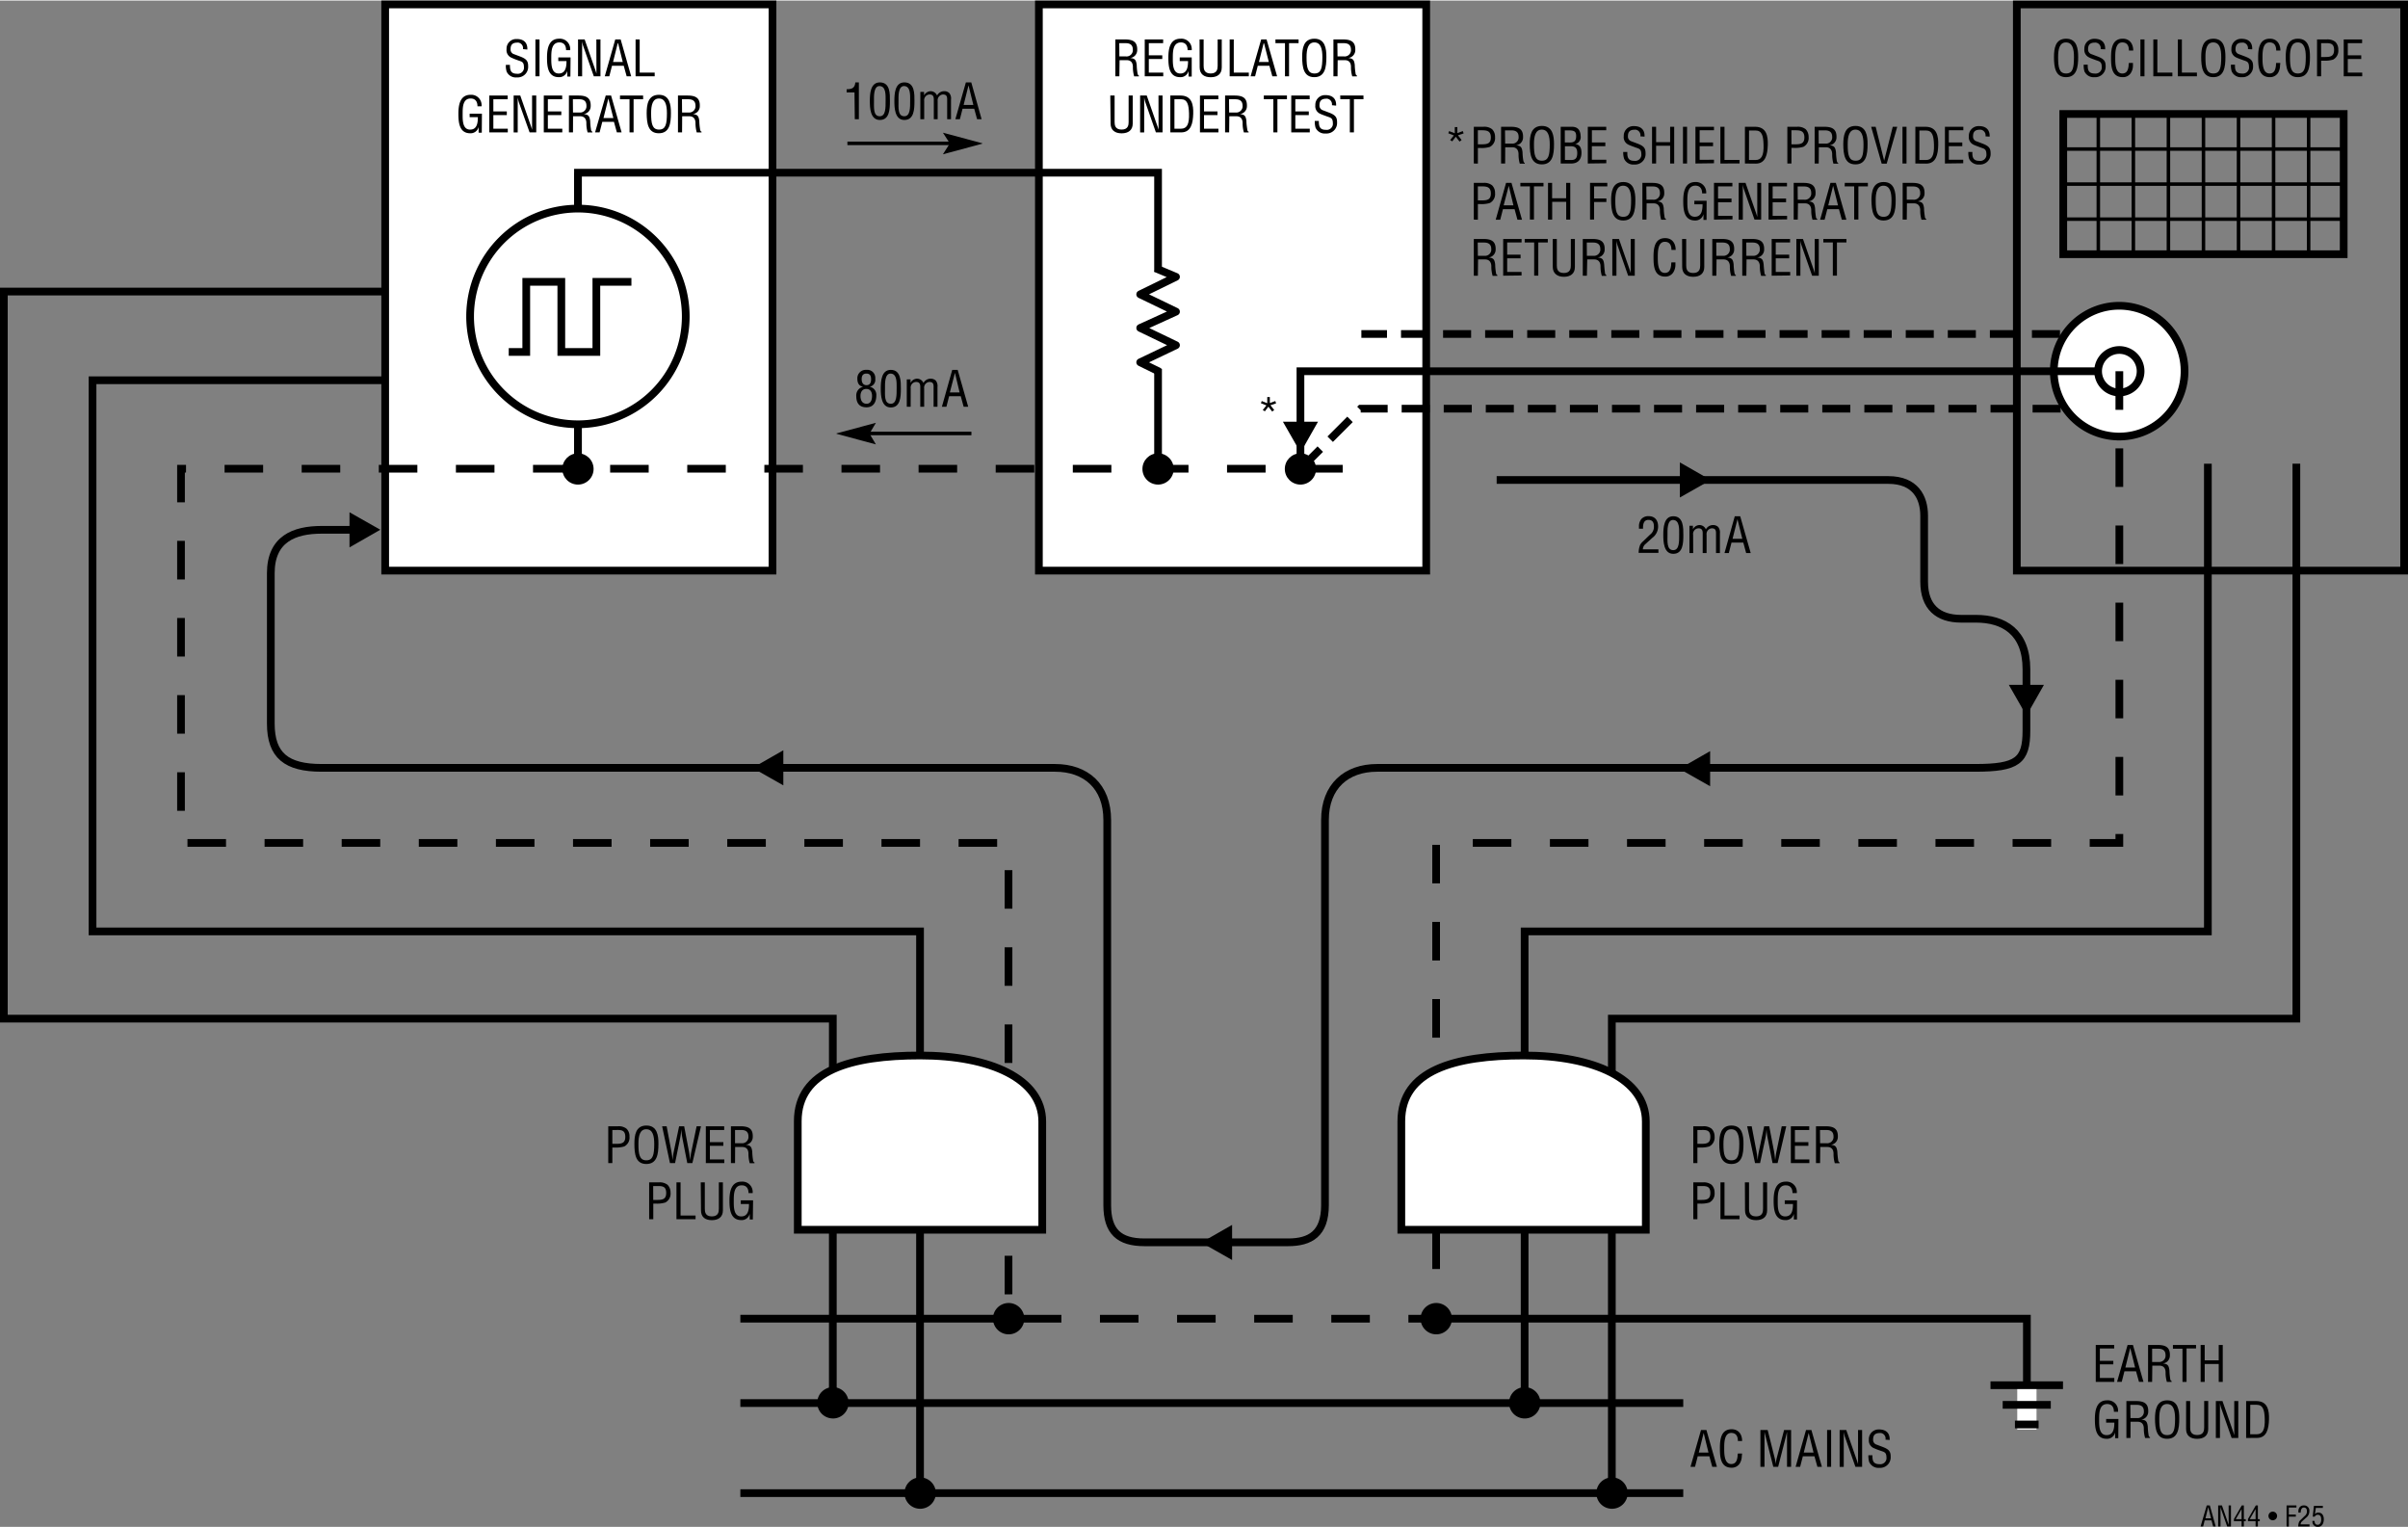 <svg id="bad0da1f-0537-4069-9c43-cdd82449a968" data-name="ed930733-e189-41a3-ab20-1cf1fd0fa5ca" xmlns="http://www.w3.org/2000/svg" width="9.54in" height="6.05in" viewBox="0 0 686.99 435.35"><rect x="0" y="0" width="686.99" height="435.35" fill="#808080" stroke="none"/><title>AN44-F25</title><line x1="294.64" y1="375.98" x2="281.64" y2="375.98" fill="none"/><line x1="287.76" y1="381.98" x2="287.76" y2="369.85" fill="none"/><path d="M287.77,380.44A4.47,4.47,0,1,0,283.3,376v0A4.48,4.48,0,0,0,287.77,380.44Z" transform="translate(-0.01)"/><path d="M287.77,376" transform="translate(-0.01)"/><line x1="416.64" y1="375.98" x2="403.64" y2="375.98" fill="none"/><line x1="409.76" y1="381.98" x2="409.76" y2="369.85" fill="none"/><path d="M409.77,380.44A4.47,4.47,0,1,0,405.3,376v0A4.48,4.48,0,0,0,409.77,380.44Z" transform="translate(-0.01)"/><path d="M409.77,376" transform="translate(-0.01)"/><polyline points="109.89 83 1.1 83 1.1 290.39 237.6 290.39 237.6 400.04" fill="none" stroke="#000" stroke-width="2.2"/><path d="M420.48,46.48V36h2.76a3.59,3.59,0,0,1,2.45.69,3,3,0,0,1,.85,2.24,2.83,2.83,0,0,1-1.48,2.81,8.11,8.11,0,0,1-2.72.31h-.7v4.46ZM421.64,41h1.13c1.6,0,2.58-.24,2.57-2s-1.08-2-2.51-2h-1.2Z" transform="translate(-0.01)"/><path d="M429.42,46.48h-1.16V36H431c2.2,0,3.6.58,3.53,3a2.25,2.25,0,0,1-2,2.28h0c1.35.13,1.69.56,1.85,2a16.69,16.69,0,0,0,.22,2.34c.05.2.13.66.41.66v.24h-1.41a9.32,9.32,0,0,1-.36-2.68c0-1-.42-2-1.8-2h-2Zm0-5.68h1.84a1.79,1.79,0,0,0,2-1.56,2.29,2.29,0,0,0,0-.37c0-1.81-1.44-1.85-2.24-1.85h-1.64Z" transform="translate(-0.01)"/><path d="M439.92,35.76c3.07,0,3.45,2.83,3.44,5.24,0,2.91-.4,5.73-3.46,5.73s-3.44-2.82-3.46-5.73C436.43,38.59,436.8,35.76,439.92,35.76Zm-.05,1.05c-1.8,0-2.24,1.88-2.23,4.22,0,3,.32,4.65,2.26,4.65s2.24-1.61,2.25-4.65c0-2.34-.44-4.22-2.29-4.22Z" transform="translate(-0.01)"/><path d="M445.27,46.48V36h3c1.91-.06,2.62,1,2.68,2.61a2,2,0,0,1-1.57,2.31h0c1.39.16,1.81,1.17,1.82,2.46,0,2.09-1.14,3.18-3.15,3.1Zm1.18-6h1c1.42.07,2.23-.19,2.23-1.8,0-1.3-.48-1.68-2.24-1.65h-1Zm1.82,5c1.27,0,1.72-.61,1.72-2,0-2.07-1.32-1.93-2.51-1.93h-1v3.91Z" transform="translate(-0.01)"/><path d="M453,46.48V36h5.26v1h-4.09v3.47H458v1.06h-3.84v3.88h4.12v1Z" transform="translate(-0.01)"/><path d="M468,38.73a1.61,1.61,0,0,0-1.27-1.89,1.39,1.39,0,0,0-.41,0c-1.69,0-1.87,1.07-1.87,1.88a1.4,1.4,0,0,0,1,1.43l1.68.63c2,.74,2.35,1.44,2.35,2.83a3,3,0,0,1-2.84,3.16h-.42a2.86,2.86,0,0,1-2.87-1.67,5.92,5.92,0,0,1-.24-1.92h1.17c-.05,1.56.23,2.54,2,2.54a1.77,1.77,0,0,0,2-1.52,1.72,1.72,0,0,0,0-.32c0-1.59-.65-1.61-1.71-2-.58-.23-1.5-.52-2.06-.82a2.33,2.33,0,0,1-1.25-2.38,2.75,2.75,0,0,1,2.64-2.87,1.4,1.4,0,0,1,.29,0c1.92,0,3.1,1,3,3Z" transform="translate(-0.01)"/><path d="M471.33,46.48V36h1.16v4.39h4V36h1.16V46.48h-1.16V41.41h-4v5.07Z" transform="translate(-0.01)"/><path d="M480.15,46.48V36h1.17V46.48Z" transform="translate(-0.01)"/><path d="M483.71,46.48V36H489v1h-4.09v3.47h3.82v1.06h-3.82v3.88H489v1Z" transform="translate(-0.01)"/><path d="M490.83,46.48V36H492v9.46h4.29v1Z" transform="translate(-0.01)"/><path d="M497.83,46.48V36h2.88c3.28,0,3.73,2.66,3.64,5.25s-.58,5.26-3.43,5.26Zm1.16-1h1.86c1.7,0,2.41-1.28,2.29-4.42-.07-2.39-.42-4-2.29-4H499Z" transform="translate(-0.01)"/><path d="M509.93,46.48V36h2.77a3.59,3.59,0,0,1,2.45.69A3.08,3.08,0,0,1,516,38.9a2.83,2.83,0,0,1-1.48,2.81,8.11,8.11,0,0,1-2.72.31h-.7v4.46ZM511.1,41h1.12c1.6,0,2.58-.24,2.57-2s-1.07-2-2.5-2h-1.2Z" transform="translate(-0.01)"/><path d="M518.88,46.48h-1.16V36h2.7c2.2,0,3.6.58,3.53,3a2.26,2.26,0,0,1-2,2.28h0c1.35.13,1.69.56,1.86,2a16.69,16.69,0,0,0,.22,2.34c0,.2.13.66.4.66v.24h-1.35a9.32,9.32,0,0,1-.36-2.68c0-1-.42-2-1.8-2h-2Zm0-5.68h1.84a1.79,1.79,0,0,0,2-1.56,2.29,2.29,0,0,0,0-.37c0-1.81-1.44-1.85-2.23-1.85h-1.64Z" transform="translate(-0.01)"/><path d="M529.38,35.76c3.07,0,3.45,2.83,3.44,5.24,0,2.91-.41,5.73-3.47,5.73s-3.44-2.82-3.46-5.73C525.9,38.59,526.26,35.76,529.38,35.76Zm0,1.05c-1.79,0-2.24,1.88-2.23,4.22,0,3,.32,4.65,2.26,4.65s2.24-1.61,2.25-4.65c0-2.34-.49-4.22-2.33-4.22Z" transform="translate(-0.01)"/><path d="M540,36h1.28l-3,10.51h-1.44l-3-10.51h1.29l2.42,9.67h0Z" transform="translate(-0.01)"/><path d="M542.78,46.48V36h1.15V46.48Z" transform="translate(-0.01)"/><path d="M546.45,46.48V36h2.88c3.28,0,3.72,2.66,3.65,5.25s-.59,5.26-3.44,5.26Zm1.15-1h1.86c1.71,0,2.41-1.28,2.3-4.42-.08-2.39-.42-4-2.3-4H547.6Z" transform="translate(-0.01)"/><path d="M554.89,46.48V36h5.25v1H556v3.47h3.84v1.06H556v3.88h4.11v1Z" transform="translate(-0.01)"/><path d="M566.46,38.73a1.62,1.62,0,0,0-1.29-1.89,1.25,1.25,0,0,0-.38,0c-1.7,0-1.88,1.07-1.88,1.88a1.37,1.37,0,0,0,1,1.43l1.66.63c2,.74,2.35,1.44,2.35,2.83a3,3,0,0,1-2.83,3.16,3.27,3.27,0,0,1-.44,0,2.88,2.88,0,0,1-2.87-1.67,5.9,5.9,0,0,1-.21-1.92h1.15c-.06,1.56.24,2.54,2,2.54a1.76,1.76,0,0,0,2-1.5,1.29,1.29,0,0,0,0-.34c0-1.59-.64-1.61-1.71-2-.57-.23-1.5-.52-2.06-.82a2.35,2.35,0,0,1-1.24-2.38,2.76,2.76,0,0,1,2.65-2.87,1.31,1.31,0,0,1,.28,0c1.91,0,3.09,1,3,3Z" transform="translate(-0.01)"/><path d="M420.48,62.48V52h2.76a3.59,3.59,0,0,1,2.45.69,3,3,0,0,1,.85,2.24,2.83,2.83,0,0,1-1.48,2.81,8.11,8.11,0,0,1-2.72.31h-.7v4.46ZM421.64,57h1.13c1.6,0,2.58-.24,2.57-2s-1.08-2-2.51-2h-1.2Z" transform="translate(-0.01)"/><path d="M429.68,52h1.55l3,10.51h-1.3l-.82-3h-3.32l-.77,3h-1.29Zm.77.84h0L429,58.4h2.78Z" transform="translate(-0.01)"/><path d="M433.76,52h6.6v1h-2.72v9.46h-1.16V53h-2.72Z" transform="translate(-0.01)"/><path d="M441.65,62.48V52h1.17v4.39h4V52H448V62.48h-1.16V57.41h-4v5.07Z" transform="translate(-0.01)"/><path d="M453.64,62.48V52h4.93v1H454.8v3.45h3.5v1h-3.5v5Z" transform="translate(-0.01)"/><path d="M463.14,51.76c3.06,0,3.44,2.83,3.43,5.24,0,2.91-.4,5.73-3.46,5.73s-3.43-2.82-3.46-5.73C459.65,54.59,460,51.76,463.14,51.76Zm-.06,1.05c-1.79,0-2.24,1.88-2.23,4.22,0,3,.32,4.65,2.26,4.65s2.24-1.61,2.25-4.65C465.38,54.69,464.93,52.81,463.08,52.81Z" transform="translate(-0.01)"/><path d="M469.74,62.48h-1.16V52h2.7c2.2,0,3.6.58,3.53,3a2.25,2.25,0,0,1-2,2.28h0c1.35.13,1.69.56,1.86,2a15.31,15.31,0,0,0,.22,2.34c0,.2.13.66.41.66v.24h-1.36a9.32,9.32,0,0,1-.36-2.68c0-1-.42-2-1.8-2h-2Zm0-5.68h1.84a1.79,1.79,0,0,0,2-1.56,2.29,2.29,0,0,0,0-.37c0-1.81-1.44-1.85-2.23-1.85H469.7Z" transform="translate(-0.01)"/><path d="M486.88,62.56H486V60.92h0a2.35,2.35,0,0,1-2.41,1.81c-3.14,0-3.36-3.11-3.36-5.58s.43-5.39,3.47-5.39a2.93,2.93,0,0,1,3.08,2.77,2.47,2.47,0,0,1,0,.47h-1.16c0-1.28-.56-2.18-1.9-2.21-2.29,0-2.32,2.59-2.32,4.39,0,1.59-.08,4.38,2,4.48s2.35-1.88,2.34-3.55h-2.34v-1h3.5Z" transform="translate(-0.01)"/><path d="M489,62.48V52h5.25v1h-4.09v3.47H494v1.06h-3.84v3.88h4.12v1Z" transform="translate(-0.01)"/><path d="M501.3,52h1.16V62.48h-1.9l-2.94-8.41a7.16,7.16,0,0,1-.39-1.58h0v10h-1.18V52H498l3,8.6a11.94,11.94,0,0,1,.35,1.15h0V52Z" transform="translate(-0.01)"/><path d="M504.57,62.48V52h5.26v1h-4.09v3.47h3.83v1.06h-3.83v3.88h4.12v1Z" transform="translate(-0.01)"/><path d="M512.9,62.48h-1.16V52h2.71c2.2,0,3.59.58,3.53,3a2.27,2.27,0,0,1-2,2.28h0c1.36.13,1.69.56,1.86,2a20.59,20.59,0,0,0,.23,2.34c0,.2.11.66.4.66v.24h-1.36a9.32,9.32,0,0,1-.36-2.68c0-1-.42-2-1.79-2h-2Zm0-5.68h1.84a1.79,1.79,0,0,0,2-1.56,2.29,2.29,0,0,0,0-.37c0-1.81-1.44-1.85-2.23-1.85h-1.64Z" transform="translate(-0.01)"/><path d="M522.23,52h1.54l3,10.51h-1.29l-.83-3h-3.32l-.77,3h-1.28Zm.76.84h0l-1.39,5.59h2.79Z" transform="translate(-0.01)"/><path d="M526.32,52h6.59v1H530.2v9.46H529V53h-2.72Z" transform="translate(-0.01)"/><path d="M537.41,51.76c3.07,0,3.45,2.83,3.43,5.24,0,2.91-.39,5.73-3.46,5.73S534,59.91,533.92,57C533.92,54.59,534.29,51.76,537.41,51.76Zm-.06,1.05c-1.78,0-2.24,1.88-2.21,4.22,0,3,.32,4.65,2.25,4.65s2.23-1.61,2.26-4.65C539.66,54.69,539.21,52.81,537.35,52.81Z" transform="translate(-0.01)"/><path d="M544,62.48h-1.17V52h2.71c2.2,0,3.6.58,3.53,3a2.26,2.26,0,0,1-2,2.28h0c1.36.13,1.7.56,1.86,2,0,.79.12,1.56.23,2.34,0,.2.12.66.4.66v.24h-1.35a9,9,0,0,1-.37-2.68c0-1-.42-2-1.79-2h-2Zm0-5.68h1.83a1.79,1.79,0,0,0,2-1.56,2.29,2.29,0,0,0,0-.37c0-1.81-1.44-1.85-2.22-1.85H544Z" transform="translate(-0.01)"/><path d="M421.64,78.48h-1.16V68h2.7c2.2,0,3.6.58,3.53,3a2.26,2.26,0,0,1-2,2.28h0c1.36.13,1.7.56,1.87,2a15.31,15.31,0,0,0,.22,2.34c0,.2.13.66.41.66v.24h-1.36a9.33,9.33,0,0,1-.37-2.68c0-1-.42-2-1.79-2h-2Zm0-5.68h1.82a1.78,1.78,0,0,0,2-1.93c0-1.81-1.45-1.85-2.23-1.85h-1.64Z" transform="translate(-0.01)"/><path d="M428.86,78.48V68h5.25v1H430v3.47h3.82v1.06H430v3.88h4.1v1Z" transform="translate(-0.01)"/><path d="M435,68h6.59v1h-2.71v9.46h-1.18V69H435Z" transform="translate(-0.01)"/><path d="M443,68h1.16v7.55c0,.83.13,2.16,2,2.16s2-1.33,2-2.16V68h1.16v8c0,1.88-1.24,2.79-3.15,2.79s-3.17-1-3.17-2.85Z" transform="translate(-0.01)"/><path d="M452.74,78.48h-1.17V68h2.71c2.2,0,3.6.58,3.53,3a2.24,2.24,0,0,1-2,2.28h0c1.36.13,1.7.56,1.86,2,.05.79.12,1.56.23,2.34,0,.2.12.66.4.66v.24H457a9.69,9.69,0,0,1-.37-2.68c0-1-.42-2-1.79-2h-2Zm0-5.68h1.83a1.81,1.81,0,0,0,2-1.58,2,2,0,0,0,0-.35c0-1.81-1.44-1.85-2.22-1.85h-1.64Z" transform="translate(-0.01)"/><path d="M465.24,68h1.16V78.48h-1.89l-2.94-8.41a7.79,7.79,0,0,1-.4-1.58h0v10H460V68h1.89l3,8.6c.12.32.22.66.36,1.15h0V76.57Z" transform="translate(-0.01)"/><path d="M476.86,71.12c0-1.24-.43-2.31-1.89-2.31-2,0-2,2.87-2,4.26s-.09,4.61,2,4.61c1.39,0,1.68-1.14,1.82-2.29a2.48,2.48,0,0,1,.07-.71H478v.64a4.08,4.08,0,0,1-.62,2.23,2.65,2.65,0,0,1-2.28,1.18c-3.24,0-3.35-3.12-3.35-5.63s.35-5.34,3.32-5.34c2,0,3,1.48,3,3.36Z" transform="translate(-0.01)"/><path d="M479.9,68h1.17v7.55c0,.83.13,2.16,2,2.16s2-1.33,2-2.16V68h1.16v8c0,1.88-1.25,2.79-3.15,2.79s-3.15-.91-3.15-2.79Z" transform="translate(-0.01)"/><path d="M489.68,78.48h-1.16V68h2.71c2.2,0,3.6.58,3.53,3a2.25,2.25,0,0,1-2,2.28h0c1.35.13,1.69.56,1.85,2a16.69,16.69,0,0,0,.22,2.34c.05.2.13.66.41.66v.24h-1.35a9.32,9.32,0,0,1-.36-2.68c0-1-.42-2-1.8-2h-2Zm0-5.68h1.84a1.81,1.81,0,0,0,2-1.58,2,2,0,0,0,0-.35c0-1.81-1.44-1.85-2.23-1.85h-1.64Z" transform="translate(-0.01)"/><path d="M498.24,78.48h-1.17V68h2.71c2.2,0,3.6.58,3.53,3a2.24,2.24,0,0,1-2,2.28h0c1.36.13,1.7.56,1.86,2,.05.79.12,1.56.23,2.34,0,.2.12.66.4.66v.24h-1.35a9.69,9.69,0,0,1-.37-2.68c0-1-.42-2-1.79-2h-2Zm0-5.68h1.83a1.81,1.81,0,0,0,2-1.58,2,2,0,0,0,0-.35c0-1.81-1.44-1.85-2.22-1.85h-1.64Z" transform="translate(-0.01)"/><path d="M505.46,78.48V68h5.25v1h-4.09v3.47h3.84v1.06h-3.84v3.88h4.12v1Z" transform="translate(-0.01)"/><path d="M517.74,68h1.16V78.48H517l-2.94-8.41a8.53,8.53,0,0,1-.41-1.58h0v10h-1.15V68h1.89l3,8.6c.12.32.21.66.36,1.15h0V76.57Z" transform="translate(-0.01)"/><path d="M520.2,68h6.59v1h-2.71v9.46h-1.17V69H520.2Z" transform="translate(-0.01)"/><rect x="109.89" y="1.1" width="110.5" height="161.5" fill="#fff" stroke="#000" stroke-width="2.2"/><rect x="296.39" y="1.1" width="110.5" height="161.5" fill="#fff" stroke="#000" stroke-width="2.2"/><line x1="578.26" y1="395.03" x2="578.26" y2="407.6" fill="none" stroke="#fff" stroke-width="5.5"/><line x1="567.88" y1="394.95" x2="588.56" y2="394.95" fill="none" stroke="#000" stroke-width="2.2"/><line x1="571.36" y1="400.55" x2="585.08" y2="400.55" fill="none" stroke="#000" stroke-width="2.2"/><line x1="574.85" y1="406.15" x2="581.6" y2="406.15" fill="none" stroke="#000" stroke-width="2.2"/><line x1="171.76" y1="133.6" x2="158.76" y2="133.6" fill="none"/><line x1="164.89" y1="139.6" x2="164.89" y2="127.47" fill="none"/><circle cx="164.89" cy="133.6" r="4.46"/><path d="M164.9,133.6" transform="translate(-0.01)"/><line x1="262.45" y1="287.73" x2="262.45" y2="313.1" fill="none"/><polyline points="330.39 133.54 330.39 49.1 164.89 49.1 164.89 133.54" fill="none" stroke="#000" stroke-width="2.2"/><line x1="330.4" y1="77.37" x2="330.4" y2="105.05" fill="none" stroke="#fff" stroke-width="3.5"/><polyline points="330.83 105.9 325.29 103.18 335.51 98.3 325.29 93.38 335.51 88.73 325.29 83.8 335.51 78.8 329.71 76.37" fill="none" stroke="#000" stroke-linejoin="round" stroke-width="2.2"/><path d="M319.36,21.6h-1.15V11.09h2.7c2.2,0,3.6.58,3.54,3a2.27,2.27,0,0,1-2,2.29h0c1.36.13,1.69.56,1.86,2a16.69,16.69,0,0,0,.22,2.34c.05.2.13.66.41.66v.24h-1.36a9.32,9.32,0,0,1-.36-2.68c0-1.05-.42-1.94-1.8-1.94h-2Zm0-5.67h1.84a1.8,1.8,0,0,0,2-1.58,1.45,1.45,0,0,0,0-.36c0-1.8-1.44-1.84-2.23-1.84h-1.64Z" transform="translate(-0.01)"/><path d="M326.6,21.6V11.09h5.25v1.06h-4.09v3.47h3.84v1.05h-3.84v3.88h4.12V21.6Z" transform="translate(-0.01)"/><path d="M340,21.68h-.9V20.05h0a2.33,2.33,0,0,1-2.41,1.8c-3.13,0-3.35-3.11-3.35-5.57s.42-5.4,3.47-5.4A2.94,2.94,0,0,1,340,13.61a2.44,2.44,0,0,1,0,.54h-1.17c0-1.29-.56-2.19-1.89-2.21-2.3,0-2.33,2.59-2.33,4.38,0,1.6-.08,4.38,2,4.48s2.35-1.88,2.34-3.54h-2.37V16.21H340Z" transform="translate(-0.01)"/><path d="M342.24,11.09h1.16v7.55c0,.83.14,2.16,2,2.16s2-1.33,2-2.16V11.09h1.17v8c0,1.87-1.24,2.78-3.15,2.78s-3.15-.91-3.15-2.78Z" transform="translate(-0.01)"/><path d="M350.83,21.6V11.09H352v9.46h4.29V21.6Z" transform="translate(-0.01)"/><path d="M359.82,11.09h1.54l3,10.51H363l-.83-3h-3.32l-.77,3H356.8Zm.76.85h0l-1.4,5.58H362Z" transform="translate(-0.01)"/><path d="M363.89,11.09h6.6v1.06h-2.72V21.6h-1.16V12.15h-2.72Z" transform="translate(-0.01)"/><path d="M375,10.88c3.06,0,3.44,2.83,3.42,5.24,0,2.92-.39,5.73-3.45,5.73s-3.43-2.81-3.46-5.73C371.51,13.71,371.86,10.88,375,10.88ZM375,11.94c-1.8,0-2.24,1.87-2.24,4.21,0,3,.33,4.65,2.27,4.65s2.23-1.61,2.25-4.65c0-2.34-.44-4.21-2.3-4.21Z" transform="translate(-0.01)"/><path d="M381.6,21.6h-1.17V11.09h2.71c2.2,0,3.6.58,3.53,3a2.26,2.26,0,0,1-2,2.29h0c1.35.13,1.69.56,1.85,2a16.69,16.69,0,0,0,.22,2.34c0,.2.14.66.41.66v.24H385.8a9.32,9.32,0,0,1-.36-2.68c0-1.05-.42-1.94-1.8-1.94h-2Zm0-5.67h1.83a1.8,1.8,0,0,0,2-1.58,1.45,1.45,0,0,0,0-.36c0-1.8-1.44-1.84-2.23-1.84h-1.64Z" transform="translate(-0.01)"/><path d="M316.77,27.09H318v7.55c0,.83.12,2.16,2,2.16s2-1.33,2-2.16V27.09h1.17v8c0,1.87-1.25,2.78-3.16,2.78s-3.15-.91-3.15-2.78Z" transform="translate(-0.01)"/><path d="M330.52,27.09h1.16V37.6h-1.9l-2.94-8.4a8.05,8.05,0,0,1-.4-1.59h0v10h-1.16V27.09h1.89l3,8.6c.13.33.23.66.37,1.15h0V35.67Z" transform="translate(-0.01)"/><path d="M333.9,37.6V27.09h2.89c3.28,0,3.73,2.67,3.64,5.26s-.59,5.25-3.43,5.25Zm1.17-1.05h1.86c1.71,0,2.41-1.27,2.3-4.41-.09-2.4-.43-4-2.3-4h-1.86Z" transform="translate(-0.01)"/><path d="M342.35,37.6V27.09h5.25v1.06h-4.09v3.47h3.84v1.05h-3.84v3.88h4.11V37.6Z" transform="translate(-0.01)"/><path d="M350.68,37.6h-1.16V27.09h2.7c2.2,0,3.6.58,3.53,3a2.27,2.27,0,0,1-2,2.29h0c1.36.13,1.7.56,1.86,2,0,.79.12,1.56.23,2.34,0,.2.12.66.4.66v.24h-1.35a9,9,0,0,1-.37-2.68c0-1-.42-1.94-1.79-1.94h-2Zm0-5.67h1.83a1.8,1.8,0,0,0,2-1.58,2.17,2.17,0,0,0,0-.36c0-1.8-1.44-1.84-2.22-1.84h-1.65Z" transform="translate(-0.01)"/><path d="M360.57,27.09h6.6v1.06h-2.72V37.6h-1.16V28.15h-2.72Z" transform="translate(-0.01)"/><path d="M368.4,37.6V27.09h5.25v1.06h-4.09v3.47h3.84v1.05h-3.84v3.88h4.12V37.6Z" transform="translate(-0.01)"/><path d="M380,29.85A1.61,1.61,0,0,0,378.73,28a1.33,1.33,0,0,0-.4,0c-1.69,0-1.88,1.06-1.88,1.87a1.39,1.39,0,0,0,1,1.43l1.66.63c2,.74,2.36,1.44,2.36,2.83a3,3,0,0,1-2.83,3.16,3.27,3.27,0,0,1-.44,0,2.87,2.87,0,0,1-2.87-1.66,6.2,6.2,0,0,1-.22-1.92h1.16c0,1.55.24,2.53,2,2.53a1.76,1.76,0,0,0,2-1.5,1.22,1.22,0,0,0,0-.33c0-1.6-.64-1.61-1.7-2-.58-.22-1.49-.52-2.05-.81a2.33,2.33,0,0,1-1.25-2.38,2.75,2.75,0,0,1,2.63-2.88h.3c1.92,0,3.09,1,3,3Z" transform="translate(-0.01)"/><path d="M382.36,27.09H389v1.06h-2.72V37.6h-1.17V28.15H382.4Z" transform="translate(-0.01)"/><path d="M149.22,13.85A1.61,1.61,0,0,0,147.94,12a1.29,1.29,0,0,0-.39,0c-1.69,0-1.88,1.06-1.88,1.87a1.38,1.38,0,0,0,1,1.43l1.67.63c2,.74,2.35,1.44,2.35,2.83a3,3,0,0,1-2.84,3.16,3.09,3.09,0,0,1-.43,0,2.85,2.85,0,0,1-2.87-1.66,5.65,5.65,0,0,1-.22-1.92h1.16c0,1.55.24,2.53,2,2.53a1.76,1.76,0,0,0,2-1.5,1.83,1.83,0,0,0,0-.33c0-1.6-.64-1.61-1.71-2a17.77,17.77,0,0,1-2-.81,2.33,2.33,0,0,1-1.25-2.38,2.75,2.75,0,0,1,2.63-2.88h.3c1.92,0,3.08,1,3,3Z" transform="translate(-0.01)"/><path d="M152.76,21.6V11.09h1.17V21.6Z" transform="translate(-0.01)"/><path d="M162.74,21.68h-.89V20.05h0a2.35,2.35,0,0,1-2.42,1.8c-3.13,0-3.36-3.11-3.36-5.57s.43-5.4,3.47-5.4a2.94,2.94,0,0,1,3.14,2.73,2.44,2.44,0,0,1,0,.54h-1.17c0-1.29-.56-2.19-1.89-2.21-2.3,0-2.33,2.59-2.33,4.38,0,1.6-.08,4.38,2,4.48s2.35-1.88,2.34-3.54h-2.34V16.21h3.5Z" transform="translate(-0.01)"/><path d="M170.15,11.09h1.17V21.6h-1.9l-2.94-8.4a7.25,7.25,0,0,1-.39-1.59h0v10h-1.17V11.09h1.89l3,8.6c.12.33.22.66.36,1.15h0V19.67Z" transform="translate(-0.01)"/><path d="M175.54,11.09h1.54l3,10.51h-1.29l-.83-3h-3.35l-.77,3h-1.29Zm.76.85h0l-1.39,5.58h2.77Z" transform="translate(-0.01)"/><path d="M181.34,21.6V11.09h1.17v9.46h4.28V21.6Z" transform="translate(-0.01)"/><path d="M137.46,37.68h-.9V36.05h0a2.33,2.33,0,0,1-2.41,1.8c-3.12,0-3.36-3.11-3.36-5.57s.44-5.4,3.47-5.4a2.94,2.94,0,0,1,3.14,2.73,2.44,2.44,0,0,1,0,.54h-1.17c0-1.29-.56-2.19-1.89-2.21C132,27.89,132,30.53,132,32.32c0,1.6-.09,4.38,2,4.48s2.35-1.88,2.34-3.54H134v-1h3.5Z" transform="translate(-0.01)"/><path d="M139.6,37.6V27.09h5.25v1.06h-4.09v3.47h3.84v1.05h-3.84v3.88h4.12V37.6Z" transform="translate(-0.01)"/><path d="M151.88,27.09H153V37.6h-1.9l-3-8.4a8.79,8.79,0,0,1-.39-1.59h0v10h-1.16V27.09h1.89l3,8.6c.13.33.23.66.37,1.15h0V27.09Z" transform="translate(-0.01)"/><path d="M155.15,37.6V27.09h5.25v1.06h-4.09v3.47h3.84v1.05h-3.84v3.88h4.12V37.6Z" transform="translate(-0.01)"/><path d="M163.48,37.6h-1.16V27.09H165c2.2,0,3.6.58,3.53,3a2.27,2.27,0,0,1-2,2.29h0c1.35.13,1.69.56,1.86,2a16.69,16.69,0,0,0,.22,2.34c0,.2.13.66.41.66v.24h-1.36a9.32,9.32,0,0,1-.36-2.68c0-1-.42-1.94-1.8-1.94h-2Zm0-5.67h1.84a1.81,1.81,0,0,0,2-1.6c0-.12,0-.23,0-.34,0-1.8-1.45-1.84-2.23-1.84h-1.64Z" transform="translate(-0.01)"/><path d="M172.82,27.09h1.53l3,10.51H176l-.83-3h-3.33l-.77,3h-1.29Zm.75.85h0l-1.39,5.58H175Z" transform="translate(-0.01)"/><path d="M176.89,27.09h6.6v1.06h-2.72V37.6h-1.16V28.15h-2.72Z" transform="translate(-0.01)"/><path d="M188,26.88c3.06,0,3.44,2.83,3.42,5.24,0,2.92-.39,5.73-3.46,5.73s-3.43-2.81-3.46-5.73C184.51,29.71,184.87,26.88,188,26.88ZM188,27.94c-1.79,0-2.24,1.87-2.23,4.21,0,3,.33,4.65,2.26,4.65s2.24-1.61,2.25-4.65c0-2.34-.44-4.21-2.3-4.21Z" transform="translate(-0.01)"/><path d="M194.6,37.6h-1.17V27.09h2.7c2.2,0,3.61.58,3.53,3a2.25,2.25,0,0,1-2,2.29h0c1.36.13,1.69.56,1.86,2a16.69,16.69,0,0,0,.22,2.34c0,.2.14.66.41.66v.24h-1.36a10.07,10.07,0,0,1-.36-2.68c0-1-.42-1.94-1.8-1.94h-2Zm0-5.67h1.83a1.81,1.81,0,0,0,2-1.6,1.93,1.93,0,0,0,0-.34c0-1.8-1.44-1.84-2.22-1.84h-1.64Z" transform="translate(-0.01)"/><line x1="164.89" y1="49.1" x2="164.89" y2="133.54" fill="none" stroke="#000" stroke-width="2.2"/><path d="M164.9,59.34A30.76,30.76,0,1,0,195.65,90.1h0A30.76,30.76,0,0,0,164.9,59.34Z" transform="translate(-0.01)" fill="#fff" stroke="#000" stroke-width="2.2"/><polyline points="180.14 80.23 170.14 80.23 170.14 100.23 160.14 100.23 160.14 80.23 150.14 80.23 150.14 100.23 145.14 100.23" fill="#fff" stroke="#000" stroke-width="2.2"/><polygon points="248.06 123.52 249.89 120.44 238.65 123.46 238.65 123.57 249.89 126.6 248.06 123.52"/><line x1="247.76" y1="123.48" x2="277.14" y2="123.48" fill="none" stroke="#000"/><path d="M246.28,110.16c-1.25-.21-1.67-1.12-1.67-2.31a2.4,2.4,0,0,1,2.29-2.52,2.44,2.44,0,0,1,.38,0,2.28,2.28,0,0,1,2.44,2.1,2.57,2.57,0,0,1,0,.48,2,2,0,0,1-1.59,2.24h0a2.34,2.34,0,0,1,1.89,2.49c0,1.81-.77,3.38-2.8,3.38s-2.92-1.19-2.92-3.22a2.51,2.51,0,0,1,2-2.65Zm.95,4.85c1,0,1.57-.8,1.57-2.23,0-1.08-.43-2-1.65-2s-1.65,1-1.65,2,.36,2.22,1.73,2.22Zm0-5.31c1,0,1.3-.77,1.3-1.68s-.28-1.62-1.32-1.62-1.37.64-1.37,1.58.39,1.72,1.37,1.72Z" transform="translate(-0.01)"/><path d="M251.29,110.68c0-2,.13-5.34,2.86-5.34,2.93,0,2.87,3.34,2.87,5.34,0,2.38-.12,5.38-2.87,5.38S251.29,112.54,251.29,110.68Zm2.86,4.33c1.74,0,1.67-2.49,1.67-4.51,0-1.49.14-4-1.67-4.1s-1.65,3.13-1.65,4.1c0,2-.28,4.5,1.65,4.5Z" transform="translate(-0.01)"/><path d="M259.82,115.85h-1.11v-7.79h1.07v1h0a2.15,2.15,0,0,1,1.84-1.21,2,2,0,0,1,1.85,1.23,2.32,2.32,0,0,1,2.09-1.23,2.12,2.12,0,0,1,1.43.55,2.51,2.51,0,0,1,.48,1.82v5.63h-1.11v-5.7c0-.87-.24-1.36-1.19-1.36a1.6,1.6,0,0,0-1,.43,1.64,1.64,0,0,0-.5,1.42v5.21h-1.11v-5.7c0-.81-.27-1.36-1.16-1.36a1.56,1.56,0,0,0-1.09.43,1.64,1.64,0,0,0-.48,1.42Z" transform="translate(-0.01)"/><path d="M271.68,105.34h1.55l3,10.51h-1.3l-.82-3h-3.32l-.77,3h-1.29Zm.77.85h0L271,111.77h2.78Z" transform="translate(-0.01)"/><polygon points="270.98 40.74 269.01 37.69 280.25 40.71 280.25 40.82 269.01 43.85 270.98 40.74"/><line x1="241.76" y1="40.73" x2="271.14" y2="40.73" fill="none" stroke="#000"/><path d="M243.79,26.2h-2.24v-.91c1.5,0,2.33-.31,2.49-1.95h1V33.85h-1.16Z" transform="translate(-0.01)"/><path d="M248.17,28.68c0-2,.12-5.34,2.85-5.34,3,0,2.88,3.34,2.88,5.34,0,2.38-.13,5.38-2.88,5.38S248.17,30.54,248.17,28.68ZM251,33c1.74,0,1.67-2.49,1.67-4.51,0-1.49.14-4-1.67-4.1s-1.65,3.13-1.65,4.1C249.37,30.52,249.09,33,251,33Z" transform="translate(-0.01)"/><path d="M255.17,28.68c0-2,.12-5.34,2.85-5.34,3,0,2.88,3.34,2.88,5.34,0,2.38-.13,5.38-2.88,5.38S255.17,30.54,255.17,28.68ZM258,33c1.73,0,1.67-2.49,1.67-4.51,0-1.49.15-4-1.67-4.1s-1.65,3.13-1.65,4.1C256.36,30.52,256.08,33,258,33Z" transform="translate(-0.01)"/><path d="M263.68,33.85h-1.1V26.06h1.06v1h0a2.21,2.21,0,0,1,1.85-1.21,2,2,0,0,1,1.86,1.23,2.3,2.3,0,0,1,2.07-1.23,2,2,0,0,1,1.43.55,2.42,2.42,0,0,1,.48,1.82v5.63h-1.1v-5.7c0-.87-.24-1.36-1.19-1.36a1.55,1.55,0,0,0-1,.43,1.69,1.69,0,0,0-.52,1.42v5.21h-1.1v-5.7c0-.81-.27-1.36-1.16-1.36a1.56,1.56,0,0,0-1.09.43,1.67,1.67,0,0,0-.49,1.42Z" transform="translate(-0.01)"/><path d="M275.57,23.34h1.54l2.95,10.51h-1.29l-.82-3h-3.33l-.76,3h-1.29Zm.75.85h0l-1.39,5.58h2.77Z" transform="translate(-0.01)"/><line x1="337.26" y1="133.6" x2="324.26" y2="133.6" fill="none"/><line x1="330.39" y1="139.6" x2="330.39" y2="127.47" fill="none"/><circle cx="330.39" cy="133.6" r="4.46"/><path d="M330.4,133.6" transform="translate(-0.01)"/><polygon points="366.01 120.13 376.02 120.13 371.04 128.92 366.01 120.13"/><line x1="371.01" y1="115.63" x2="371.01" y2="124.48" fill="none"/><line x1="377.89" y1="133.6" x2="364.89" y2="133.6" fill="none"/><line x1="371.01" y1="139.6" x2="371.01" y2="127.47" fill="none"/><circle cx="371.01" cy="133.6" r="4.46"/><path d="M371,133.6" transform="translate(-0.01)"/><rect x="575.39" y="1.1" width="110.5" height="161.5" fill="none" stroke="#000" stroke-width="2.2"/><line x1="668.64" y1="42.35" x2="588.64" y2="42.35" fill="none" stroke="#000"/><line x1="668.64" y1="62.35" x2="588.64" y2="62.35" fill="none" stroke="#000"/><line x1="598.64" y1="72.35" x2="598.64" y2="32.35" fill="none" stroke="#000"/><line x1="608.64" y1="72.35" x2="608.64" y2="32.35" fill="none" stroke="#000"/><line x1="618.64" y1="72.35" x2="618.64" y2="32.35" fill="none" stroke="#000"/><line x1="628.64" y1="72.35" x2="628.64" y2="32.35" fill="none" stroke="#000"/><line x1="638.64" y1="72.35" x2="638.64" y2="32.35" fill="none" stroke="#000"/><line x1="648.64" y1="72.35" x2="648.64" y2="32.35" fill="none" stroke="#000"/><line x1="658.64" y1="72.35" x2="658.64" y2="32.35" fill="none" stroke="#000"/><line x1="668.64" y1="52.35" x2="588.64" y2="52.35" fill="none" stroke="#000"/><path d="M589.47,10.88c3.06,0,3.44,2.83,3.43,5.24,0,2.92-.4,5.73-3.46,5.73S586,19,586,16.12C586,13.71,586.35,10.88,589.47,10.88Zm-.06,1.06c-1.79,0-2.24,1.87-2.23,4.21,0,3,.33,4.65,2.27,4.65s2.23-1.61,2.25-4.65C591.72,13.81,591.27,11.94,589.41,11.94Z" transform="translate(-0.01)"/><path d="M599.32,13.85A1.61,1.61,0,0,0,598,12a1.29,1.29,0,0,0-.39,0c-1.69,0-1.88,1.06-1.88,1.87a1.38,1.38,0,0,0,1,1.43l1.66.63c2,.74,2.35,1.44,2.35,2.83A3,3,0,0,1,598,21.86a3.27,3.27,0,0,1-.44,0,2.87,2.87,0,0,1-2.87-1.66,6.2,6.2,0,0,1-.22-1.92h1.16c-.05,1.55.24,2.53,2,2.53a1.76,1.76,0,0,0,2-1.5,1.22,1.22,0,0,0,0-.33c0-1.6-.64-1.61-1.71-2-.57-.22-1.49-.52-2-.81a2.36,2.36,0,0,1-1.25-2.38,2.77,2.77,0,0,1,2.64-2.88h.29c1.92,0,3.09,1,3,3Z" transform="translate(-0.01)"/><path d="M607.38,14.25c0-1.25-.43-2.31-1.9-2.31-2,0-2,2.87-2,4.25s-.09,4.61,2,4.61c1.4,0,1.68-1.13,1.82-2.28a2.21,2.21,0,0,1,.08-.72h1.15v.65a3.92,3.92,0,0,1-.62,2.23,2.61,2.61,0,0,1-2.28,1.17c-3.24,0-3.35-3.12-3.35-5.63s.35-5.34,3.33-5.34c2,0,3,1.49,3,3.37Z" transform="translate(-0.01)"/><path d="M610.66,21.6V11.09h1.16V21.6Z" transform="translate(-0.01)"/><path d="M614.34,21.6V11.09h1.15v9.46h4.29V21.6Z" transform="translate(-0.01)"/><path d="M621.34,21.6V11.09h1.15v9.46h4.29V21.6Z" transform="translate(-0.01)"/><path d="M631.48,10.88c3.07,0,3.44,2.83,3.43,5.24,0,2.92-.39,5.73-3.46,5.73S628,19,628,16.12C628,13.71,628.35,10.88,631.48,10.88Zm-.06,1.06c-1.78,0-2.24,1.87-2.21,4.21,0,3,.32,4.65,2.25,4.65s2.24-1.61,2.26-4.65C633.72,13.81,633.28,11.94,631.42,11.94Z" transform="translate(-0.01)"/><path d="M641.33,13.85A1.6,1.6,0,0,0,640.07,12a1.44,1.44,0,0,0-.41,0c-1.69,0-1.87,1.06-1.87,1.87a1.37,1.37,0,0,0,1,1.43l1.67.63c2,.74,2.34,1.44,2.34,2.83A3,3,0,0,1,640,21.86h-.43a2.87,2.87,0,0,1-2.87-1.66,5.91,5.91,0,0,1-.22-1.92h1.16c-.06,1.55.23,2.53,2,2.53a1.76,1.76,0,0,0,2-1.5,1.22,1.22,0,0,0,0-.33c0-1.6-.65-1.61-1.71-2-.58-.22-1.5-.52-2.06-.81a2.36,2.36,0,0,1-1.25-2.38,2.77,2.77,0,0,1,2.64-2.88h.29c1.92,0,3.1,1,3,3Z" transform="translate(-0.01)"/><path d="M649.4,14.25c0-1.25-.44-2.31-1.91-2.31-2,0-2,2.87-2,4.25s-.08,4.61,2,4.61c1.4,0,1.69-1.13,1.84-2.28a2.52,2.52,0,0,1,.07-.72h1.15a2.39,2.39,0,0,1-.06.65,4.07,4.07,0,0,1-.6,2.23,2.69,2.69,0,0,1-2.29,1.17c-3.23,0-3.35-3.12-3.35-5.63s.36-5.34,3.34-5.34c2,0,3,1.49,3,3.37Z" transform="translate(-0.01)"/><path d="M655.6,10.88c3.07,0,3.45,2.83,3.43,5.24,0,2.92-.39,5.73-3.46,5.73s-3.43-2.81-3.46-5.73C652.11,13.71,652.48,10.88,655.6,10.88Zm-.05,1.06c-1.79,0-2.25,1.87-2.22,4.21,0,3,.32,4.65,2.25,4.65s2.24-1.61,2.26-4.65C657.85,13.81,657.4,11.94,655.55,11.94Z" transform="translate(-0.01)"/><path d="M661.05,21.6V11.09h2.75a3.63,3.63,0,0,1,2.47.69,3,3,0,0,1,.84,2.24,2.84,2.84,0,0,1-1.47,2.82,8.11,8.11,0,0,1-2.72.31h-.7V21.6Zm1.16-5.5h1.13c1.6,0,2.58-.24,2.57-2.05s-1.08-1.93-2.5-1.9h-1.2Z" transform="translate(-0.01)"/><path d="M668.66,21.6V11.09h5.25v1.06h-4.09v3.47h3.84v1.05h-3.84v3.88h4.12V21.6Z" transform="translate(-0.01)"/><rect x="588.64" y="32.35" width="80" height="40" fill="none" stroke="#000" stroke-width="2.2"/><polyline points="371.01 133.6 388.2 116.41 591.14 116.41 591.14 95.1 388.39 95.1" fill="none" stroke="#000" stroke-width="2.2" stroke-dasharray="8 4 8 4 8 4"/><circle cx="604.6" cy="105.7" r="18.65" transform="translate(363.82 670.28) rotate(-76.82)" fill="#fff" stroke="#000" stroke-width="2.2"/><path d="M604.65,105.73" transform="translate(-0.01)" fill="#fff" stroke="#000" stroke-width="2.2"/><path d="M604.65,99.67a6.06,6.06,0,1,1-6.06,6.06h0A6.06,6.06,0,0,1,604.65,99.67Z" transform="translate(-0.01)" fill="#fff" stroke="#000" stroke-width="2.2"/><path d="M604.65,105.73" transform="translate(-0.01)" fill="#fff" stroke="#000" stroke-width="2.2"/><polyline points="434.97 400.04 434.97 265.51 629.89 265.52 629.89 132.1" fill="none" stroke="#000" stroke-width="2.2"/><polyline points="655.14 132.1 655.14 290.39 459.85 290.39 459.85 425.73" fill="none" stroke="#000" stroke-width="2.2"/><polyline points="262.48 425.73 262.48 265.51 26.4 265.51 26.4 108.3 109.89 108.3" fill="none" stroke="#000" stroke-width="2.2"/><line x1="211.22" y1="375.97" x2="287.89" y2="375.97" fill="none" stroke="#000" stroke-width="2.2"/><polyline points="409.89 375.97 578.26 375.97 578.26 395.6" fill="none" stroke="#000" stroke-width="2.2"/><line x1="211.22" y1="400.04" x2="480.22" y2="400.04" fill="none" stroke="#000" stroke-width="2.2"/><line x1="480.22" y1="425.73" x2="211.22" y2="425.73" fill="none" stroke="#000" stroke-width="2.2"/><line x1="441.89" y1="399.98" x2="428.89" y2="399.98" fill="none"/><line x1="435.01" y1="405.98" x2="435.01" y2="393.85" fill="none"/><path d="M435,404.44a4.47,4.47,0,1,0-4.46-4.48v0A4.46,4.46,0,0,0,435,404.44Z" transform="translate(-0.01)"/><path d="M435,400" transform="translate(-0.01)"/><line x1="466.76" y1="425.73" x2="453.76" y2="425.73" fill="none"/><line x1="459.89" y1="431.73" x2="459.89" y2="419.6" fill="none"/><path d="M459.9,430.19a4.47,4.47,0,1,0-4.46-4.48v0A4.46,4.46,0,0,0,459.9,430.19Z" transform="translate(-0.01)"/><path d="M459.9,425.73" transform="translate(-0.01)"/><line x1="269.39" y1="425.73" x2="256.39" y2="425.73" fill="none"/><line x1="262.51" y1="431.73" x2="262.51" y2="419.6" fill="none"/><path d="M262.52,430.19a4.47,4.47,0,1,0-4.46-4.48v0A4.46,4.46,0,0,0,262.52,430.19Z" transform="translate(-0.01)"/><path d="M262.52,425.73" transform="translate(-0.01)"/><line x1="244.51" y1="399.98" x2="231.51" y2="399.98" fill="none"/><line x1="237.64" y1="405.98" x2="237.64" y2="393.85" fill="none"/><path d="M237.65,404.44a4.47,4.47,0,1,0-4.48-4.47h0a4.46,4.46,0,0,0,4.45,4.46Z" transform="translate(-0.01)"/><path d="M237.65,400" transform="translate(-0.01)"/><path d="M173.54,331.6V321.09h2.76a3.57,3.57,0,0,1,2.45.69,2.94,2.94,0,0,1,.85,2.24,2.83,2.83,0,0,1-1.48,2.82,8.05,8.05,0,0,1-2.72.31h-.69v4.45Zm1.17-5.5h1.14c1.58,0,2.57-.24,2.55-2.05s-1.08-1.93-2.49-1.9h-1.2Z" transform="translate(-0.01)"/><path d="M184.43,320.88c3.08,0,3.45,2.83,3.43,5.24,0,2.92-.39,5.73-3.46,5.73S181,329,181,326.12C181,323.71,181.32,320.88,184.43,320.88Zm-.05,1.06c-1.8,0-2.24,1.87-2.23,4.21,0,3,.33,4.65,2.25,4.65s2.25-1.61,2.26-4.65c0-2.34-.42-4.21-2.27-4.21Z" transform="translate(-0.01)"/><path d="M192.6,331.6h-1.45l-2.24-10.51h1.29l1.37,7.25a21.93,21.93,0,0,1,.31,2.42h0c.1-.81.18-1.58.33-2.34l1.55-7.33h1.44l1.38,7.25c.13.7.21,1.4.31,2.42h0c.1-.81.18-1.58.34-2.34l1.52-7.33H200l-2.46,10.51h-1.45l-1.4-7.13a21.55,21.55,0,0,1-.3-2.53h0a21.65,21.65,0,0,1-.34,2.53Z" transform="translate(-0.01)"/><path d="M201.38,331.6V321.09h5.24v1.06h-4.08v3.47h3.84v1.05h-3.84v3.88h4.11v1.05Z" transform="translate(-0.01)"/><path d="M209.71,331.6h-1.17V321.09h2.7c2.2,0,3.61.58,3.53,3a2.25,2.25,0,0,1-2,2.29h0c1.35.13,1.69.56,1.86,2a16.69,16.69,0,0,0,.22,2.34c0,.2.14.66.41.66v.24H213.9a10.07,10.07,0,0,1-.36-2.68c0-1.05-.42-1.94-1.8-1.94h-2Zm0-5.67h1.83a1.81,1.81,0,0,0,2-1.6,1.93,1.93,0,0,0,0-.34c0-1.8-1.44-1.84-2.22-1.84h-1.61Z" transform="translate(-0.01)"/><path d="M185.21,347.6V337.09H188a3.59,3.59,0,0,1,2.45.69,3.05,3.05,0,0,1,.86,2.24,2.83,2.83,0,0,1-1.5,2.82,8.05,8.05,0,0,1-2.72.31h-.7v4.45Zm1.16-5.5h1.14c1.6,0,2.58-.24,2.56-2.05s-1.08-1.93-2.5-1.9h-1.21Z" transform="translate(-0.01)"/><path d="M193,347.6V337.09h1.17v9.46h4.28v1.05Z" transform="translate(-0.01)"/><path d="M199.93,337.09h1.16v7.55c0,.83.12,2.16,2,2.16s2-1.33,2-2.16v-7.55h1.16v8c0,1.87-1.25,2.78-3.15,2.78S200,347,200,345.09Z" transform="translate(-0.01)"/><path d="M214.79,347.68h-.89v-1.63h0a2.33,2.33,0,0,1-2.41,1.8c-3.12,0-3.37-3.11-3.37-5.57s.43-5.4,3.48-5.4a2.94,2.94,0,0,1,3.14,2.72,3.35,3.35,0,0,1,0,.55h-1.18c0-1.29-.56-2.19-1.89-2.21-2.3-.05-2.32,2.59-2.32,4.38,0,1.6-.09,4.38,2,4.48s2.36-1.88,2.34-3.54h-2.34v-1.05h3.51Z" transform="translate(-0.01)"/><path d="M483.1,331.6V321.09h2.76a3.59,3.59,0,0,1,2.45.69,3.05,3.05,0,0,1,.86,2.24,2.84,2.84,0,0,1-1.49,2.82,8,8,0,0,1-2.71.31h-.7v4.45Zm1.17-5.5h1.13c1.6,0,2.58-.24,2.56-2.05s-1.08-1.93-2.49-1.9h-1.2Z" transform="translate(-0.01)"/><path d="M494,320.88c3.06,0,3.44,2.83,3.42,5.24,0,2.92-.39,5.73-3.45,5.73s-3.43-2.81-3.46-5.73C490.51,323.71,490.86,320.88,494,320.88Zm-.06,1.06c-1.8,0-2.24,1.87-2.24,4.21,0,3,.33,4.65,2.27,4.65s2.23-1.61,2.25-4.65c0-2.34-.44-4.21-2.3-4.21Z" transform="translate(-0.01)"/><path d="M502.15,331.6h-1.44l-2.25-10.51h1.3l1.38,7.25a24.07,24.07,0,0,1,.29,2.42h0c.11-.81.18-1.58.34-2.34l1.55-7.33h1.44l1.39,7.25c.12.7.21,1.4.31,2.42h0c.1-.81.19-1.58.34-2.34l1.53-7.33h1.29l-2.47,10.51h-1.44l-1.4-7.13a16.65,16.65,0,0,1-.31-2.53h0c-.1,1-.18,1.77-.33,2.53Z" transform="translate(-0.01)"/><path d="M510.93,331.6V321.09h5.25v1.06h-4.09v3.47h3.84v1.05h-3.84v3.88h4.12v1.05Z" transform="translate(-0.01)"/><path d="M519.27,331.6H518.1V321.09h2.71c2.2,0,3.6.58,3.53,3a2.27,2.27,0,0,1-2,2.29h0c1.36.13,1.69.56,1.86,2a20.59,20.59,0,0,0,.23,2.34c0,.2.12.66.4.66v.24h-1.36a9.32,9.32,0,0,1-.36-2.68c0-1.05-.42-1.94-1.79-1.94h-2Zm0-5.67h1.83a1.8,1.8,0,0,0,2-1.58,2.17,2.17,0,0,0,0-.36c0-1.8-1.44-1.84-2.23-1.84h-1.63Z" transform="translate(-0.01)"/><path d="M483.1,347.6V337.09h2.76a3.59,3.59,0,0,1,2.45.69,3.05,3.05,0,0,1,.86,2.24,2.84,2.84,0,0,1-1.49,2.82,8,8,0,0,1-2.71.31h-.7v4.45Zm1.17-5.5h1.13c1.6,0,2.58-.24,2.56-2.05s-1.08-1.93-2.49-1.9h-1.2Z" transform="translate(-0.01)"/><path d="M490.85,347.6V337.09H492v9.46h4.28v1.05Z" transform="translate(-0.01)"/><path d="M497.82,337.09H499v7.55c0,.83.13,2.16,2,2.16s2-1.33,2-2.16v-7.55h1.16v8c0,1.87-1.25,2.78-3.15,2.78s-3.15-.91-3.15-2.78Z" transform="translate(-0.01)"/><path d="M512.68,347.68h-.89v-1.63h0a2.33,2.33,0,0,1-2.41,1.8c-3.12,0-3.36-3.11-3.36-5.57s.44-5.4,3.48-5.4a2.94,2.94,0,0,1,3.13,2.73,3.25,3.25,0,0,1,0,.54H511.4c0-1.29-.55-2.19-1.89-2.21-2.29-.05-2.32,2.59-2.32,4.38,0,1.6-.09,4.38,2,4.48s2.35-1.88,2.34-3.54h-2.34v-1.05h3.5Z" transform="translate(-0.01)"/><path d="M597.92,394V383.47h5.26v1h-4.09V388h3.84v1h-3.84v3.88h4.12V394Z" transform="translate(-0.01)"/><path d="M607,383.47h1.53l3,10.51h-1.28l-.84-3H606.1l-.77,3H604Zm.76.84h0l-1.39,5.59h2.77Z" transform="translate(-0.01)"/><path d="M614,394h-1.16V383.47h2.7c2.2,0,3.6.57,3.53,3a2.26,2.26,0,0,1-2,2.28h0c1.36.12,1.7.56,1.87,2a17,17,0,0,0,.22,2.34c0,.2.13.66.41.66V394h-1.36a9.33,9.33,0,0,1-.37-2.68c0-1.05-.42-1.95-1.79-1.95h-2Zm0-5.68h1.83a1.81,1.81,0,0,0,2-1.6c0-.11,0-.22,0-.33,0-1.81-1.45-1.85-2.23-1.85H614Z" transform="translate(-0.01)"/><path d="M619.93,383.47h6.6v1h-2.71V394h-1.16v-9.46h-2.72Z" transform="translate(-0.01)"/><path d="M627.84,394V383.47H629v4.38h4v-4.38h1.15V394H633v-5.1h-4V394Z" transform="translate(-0.01)"/><path d="M604.35,410.06h-.9v-1.64h0a2.35,2.35,0,0,1-2.41,1.81c-3.13,0-3.37-3.11-3.37-5.58s.44-5.39,3.48-5.39a2.93,2.93,0,0,1,3.13,2.71,3.35,3.35,0,0,1,0,.55H603.1c0-1.28-.56-2.18-1.9-2.21-2.29,0-2.32,2.59-2.32,4.38,0,1.6-.09,4.39,2,4.49s2.34-1.88,2.34-3.55h-2.34v-1.05h3.5Z" transform="translate(-0.01)"/><path d="M607.82,410h-1.16V399.47h2.7c2.2,0,3.6.57,3.53,3a2.26,2.26,0,0,1-2,2.28h0c1.36.12,1.7.56,1.87,2a17,17,0,0,0,.22,2.34c0,.2.13.66.41.66V410H612a9.33,9.33,0,0,1-.37-2.68c0-1.05-.42-1.95-1.79-1.95h-2Zm0-5.68h1.83a1.81,1.81,0,0,0,2-1.6c0-.11,0-.22,0-.33,0-1.81-1.45-1.85-2.23-1.85h-1.64Z" transform="translate(-0.01)"/><path d="M618.32,399.26c3.07,0,3.45,2.83,3.42,5.24,0,2.91-.39,5.73-3.46,5.73s-3.43-2.82-3.46-5.73C614.83,402.09,615.2,399.26,618.32,399.26Zm-.06,1.05c-1.79,0-2.24,1.88-2.22,4.22,0,3,.32,4.65,2.25,4.65s2.24-1.61,2.26-4.65C620.55,402.19,620.1,400.31,618.26,400.31Z" transform="translate(-0.01)"/><path d="M623.7,399.47h1.15V407c0,.83.12,2.16,2,2.16s2-1.33,2-2.16v-7.55H630v8c0,1.88-1.25,2.79-3.16,2.79s-3.15-.91-3.15-2.79Z" transform="translate(-0.01)"/><path d="M637.42,399.47h1.16V410h-1.9l-2.94-8.41a8.49,8.49,0,0,1-.39-1.58h0v10h-1.17V399.47h1.89l3,8.6c.12.32.22.66.36,1.15h0v-9.75Z" transform="translate(-0.01)"/><path d="M640.82,410V399.47h2.88c3.28,0,3.72,2.66,3.64,5.25s-.58,5.26-3.43,5.26Zm1.15-1.06h1.86c1.71,0,2.41-1.27,2.3-4.41-.08-2.39-.42-4-2.3-4H642Z" transform="translate(-0.01)"/><path d="M485.3,407.72h1.54l3,10.51h-1.33l-.83-3h-3.32l-.77,3H482.3Zm.76.84h0l-1.39,5.59h2.76Z" transform="translate(-0.01)"/><path d="M495.82,410.87c0-1.25-.44-2.31-1.9-2.31-2,0-2,2.87-2,4.26s-.08,4.61,2,4.61c1.39,0,1.69-1.14,1.82-2.29a2.18,2.18,0,0,1,.08-.71H497a2.32,2.32,0,0,1-.06.64,4.16,4.16,0,0,1-.61,2.23,2.66,2.66,0,0,1-2.29,1.18c-3.23,0-3.35-3.13-3.35-5.63s.35-5.34,3.34-5.34c2,0,3,1.48,3,3.36Z" transform="translate(-0.01)"/><path d="M509,407.72h2v10.51h-1.16v-10h0c-.14.61-.23,1-.33,1.41l-2.2,8.58h-1.39l-2.2-8.7c-.1-.37-.18-.72-.31-1.29h0v10h-1.16V407.72h2.06l2.06,8.19a8.15,8.15,0,0,1,.22,1.56h0c.06-.53.16-1.05.27-1.57Z" transform="translate(-0.01)"/><path d="M515.26,407.72h1.53l3,10.51h-1.28l-.84-3h-3.32l-.77,3h-1.29Zm.76.84h0l-1.4,5.59h2.78Z" transform="translate(-0.01)"/><path d="M521.27,418.23V407.72h1.15v10.51Z" transform="translate(-0.01)"/><path d="M530.1,407.72h1.16v10.51h-1.91l-2.94-8.41a8.49,8.49,0,0,1-.39-1.58h0v10h-1.17V407.72h1.89l3,8.6c.12.32.22.66.36,1.15h0v-9.75Z" transform="translate(-0.01)"/><path d="M537.93,410.48a1.6,1.6,0,0,0-1.26-1.89,1.35,1.35,0,0,0-.4,0c-1.69,0-1.87,1.06-1.87,1.88a1.38,1.38,0,0,0,1,1.43l1.67.63c2,.74,2.34,1.44,2.34,2.83a3,3,0,0,1-2.83,3.16h-.43a2.88,2.88,0,0,1-2.87-1.67,6.2,6.2,0,0,1-.23-1.92h1.16c-.05,1.56.24,2.54,2,2.54a1.77,1.77,0,0,0,2-1.52,1.15,1.15,0,0,0,0-.32c0-1.6-.65-1.61-1.71-2a20,20,0,0,1-2.06-.81,2.36,2.36,0,0,1-1.25-2.38,2.76,2.76,0,0,1,2.65-2.87h.28c1.92,0,3.1,1,3,3Z" transform="translate(-0.01)"/><path d="M469.48,155a2,2,0,0,0-.77,1.53h4.44v1h-5.64a6.3,6.3,0,0,1,.42-2.27,3.67,3.67,0,0,1,.83-1l2-1.93a2.72,2.72,0,0,0,1.1-2.36c0-1.06-.37-1.84-1.56-1.84-1.44,0-1.57,1.41-1.54,2.52H467.6V150a3.24,3.24,0,0,1,.67-2.1,2.63,2.63,0,0,1,2.09-.83c1.79,0,2.7,1.19,2.7,2.93a4,4,0,0,1-1.69,3.28Z" transform="translate(-0.01)"/><path d="M474.54,152.43c0-2,.13-5.34,2.85-5.34,2.94,0,2.87,3.34,2.87,5.34,0,2.38-.12,5.38-2.87,5.38S474.54,154.29,474.54,152.43Zm2.85,4.33c1.74,0,1.68-2.49,1.68-4.51,0-1.49.14-4-1.68-4.1s-1.65,3.13-1.65,4.1c0,2-.28,4.51,1.66,4.51Z" transform="translate(-0.01)"/><path d="M483.07,157.6H482v-7.79h1v1h0a2.15,2.15,0,0,1,1.84-1.21,2,2,0,0,1,1.85,1.23,2.32,2.32,0,0,1,2.09-1.23,2.07,2.07,0,0,1,1.42.55,2.47,2.47,0,0,1,.49,1.82v5.63h-1.11v-5.7c0-.87-.24-1.36-1.19-1.36a1.6,1.6,0,0,0-1,.43,1.64,1.64,0,0,0-.5,1.42v5.21h-1.11v-5.7c0-.81-.27-1.36-1.16-1.36a1.56,1.56,0,0,0-1.09.43,1.64,1.64,0,0,0-.48,1.42Z" transform="translate(-0.01)"/><path d="M494.93,147.09h1.55l3,10.51h-1.3l-.82-3H494l-.77,3H492Zm.77.85h0l-1.4,5.58h2.78Z" transform="translate(-0.01)"/><path d="M427,136.75H538.74c7.62,0,10.22,4.85,10.22,10.23v18.8c0,7.12,3.93,10.55,10.55,10.55h4.25c7.87,0,14.38,3.76,14.38,14.39v17.51c0,8.62-2.63,10.63-14.63,10.63H392.89c-8.75,0-14.87,5.24-14.87,14.87V343.6c0,8.13-4.19,10.59-10.56,10.59H326.52c-7.25,0-10.62-3.09-10.62-10.59V233.73c0-9.63-6.13-14.87-14.88-14.87H91.77c-10,0-14.5-3.51-14.5-12.63V163.34c0-9.74,6.63-12.38,14.5-12.38h11.5" transform="translate(-0.01)" fill="none" stroke="#000" stroke-width="2.2"/><polygon points="351.51 349.22 351.51 359.23 342.72 354.25 351.51 349.22"/><line x1="356.02" y1="354.22" x2="347.17" y2="354.22" fill="none"/><polygon points="573.11 195.19 583.12 195.19 578.14 203.97 573.11 195.19"/><line x1="578.11" y1="190.68" x2="578.11" y2="199.53" fill="none"/><polygon points="99.71 155.97 99.71 145.96 108.5 150.94 99.71 155.97"/><line x1="95.2" y1="150.97" x2="104.05" y2="150.97" fill="none"/><polygon points="223.48 213.84 223.48 223.85 214.69 218.87 223.48 213.84"/><line x1="227.99" y1="218.85" x2="219.14" y2="218.85" fill="none"/><polygon points="479.26 131.73 479.26 141.74 488.05 136.76 479.26 131.73"/><line x1="474.76" y1="136.73" x2="483.61" y2="136.73" fill="none"/><polygon points="487.89 214.09 487.89 224.1 479.1 219.12 487.89 214.09"/><line x1="492.39" y1="219.1" x2="483.54" y2="219.1" fill="none"/><path d="M629.58,429.24h.88l1.68,6h-.73l-.47-1.73H629l-.44,1.73h-.73Zm.43.48h0l-.79,3.19h1.58Z" transform="translate(-0.01)"/><path d="M635.83,429.24h.66v6h-1.08l-1.68-4.8a3.49,3.49,0,0,1-.22-.9h0v5.7h-.67v-6h1.08l1.7,4.91q.12.33.21.66h0v-5.57Z" transform="translate(-0.01)"/><path d="M639.58,429.24h.59v3.91h.54v.6h-.54v1.49h-.65v-1.49h-2.18v-.62Zm-1.72,3.91h1.66v-2.87h0Z" transform="translate(-0.01)"/><path d="M643.58,429.24h.59v3.91h.54v.6h-.54v1.49h-.65v-1.49h-2.18v-.62Zm-1.72,3.91h1.66v-2.87h0Z" transform="translate(-0.01)"/><path d="M648.43,433.47a1.23,1.23,0,1,1,1.22-1.24h0A1.23,1.23,0,0,1,648.43,433.47Z" transform="translate(-0.01)"/><path d="M652.36,435.24v-6h2.81v.6H653v2h2v.6h-2v2.83Z" transform="translate(-0.01)"/><path d="M656.79,433.77a1.17,1.17,0,0,0-.43.87h2.54v.6h-3.22a3.56,3.56,0,0,1,.24-1.29,1.82,1.82,0,0,1,.47-.6l1.15-1.11a1.56,1.56,0,0,0,.62-1.34c0-.61-.21-1.06-.89-1.06s-.89.81-.88,1.44h-.66v-.36a1.8,1.8,0,0,1,.38-1.2,1.51,1.51,0,0,1,1.19-.48,1.48,1.48,0,0,1,1.56,1.39,2.71,2.71,0,0,1,0,.29,2.29,2.29,0,0,1-1,1.87Z" transform="translate(-0.01)"/><path d="M660.35,433.67c0,.64.22,1.09.89,1.09s1-.7,1-1.45-.15-1.4-1-1.4a.87.87,0,0,0-.84.54h-.59l.35-3.09h2.55v.6h-2l-.26,1.76h0a1.18,1.18,0,0,1,1-.43c1.1,0,1.53.93,1.53,1.9s-.4,2.15-1.64,2.15a1.46,1.46,0,0,1-1.6-1.3,1.7,1.7,0,0,1,0-.39Z" transform="translate(-0.01)"/><polyline points="598.58 105.73 371.01 105.73 371.01 133.6" fill="none" stroke="#000" stroke-width="2.2"/><path d="M415.05,37.85V36.09h.74V37.8l1.56-.57.22.67-1.61.53L417,39.78l-.58.45-1.09-1.39-1,1.32-.6-.38,1.05-1.3-1.58-.63.24-.62Z" transform="translate(-0.01)"/><path d="M361.55,114.85v-1.76h.74v1.71l1.56-.57.22.67-1.61.53,1.08,1.35-.58.45-1.09-1.39-1,1.32-.6-.38,1.05-1.3-1.58-.63.24-.62Z" transform="translate(-0.01)"/><polyline points="604.64 105.73 604.64 240.27 409.72 240.27 409.72 366.72 409.64 375.98 287.76 375.98 287.72 368.97 287.72 240.27 51.64 240.27 51.64 133.54 387.39 133.54" fill="none" stroke="#000" stroke-width="2.2" stroke-dasharray="11 11 11 11 11 11"/><line x1="287.89" y1="360.23" x2="287.89" y2="343.1" fill="none"/><path d="M227.61,319.66V350.6h69.75V319.73c0-12.13-14.79-18.83-34.85-18.83C242.9,300.9,227.61,305.1,227.61,319.66Z" transform="translate(-0.01)" fill="#fff" stroke="#000" stroke-width="2.2"/><line x1="237.51" y1="360.35" x2="237.51" y2="343.22" fill="none"/><line x1="460.07" y1="360.23" x2="460.07" y2="343.1" fill="none"/><path d="M399.8,319.66V350.6h69.75V319.73c0-12.13-14.79-18.83-34.85-18.83C415.08,300.9,399.8,305.1,399.8,319.66Z" transform="translate(-0.01)" fill="#fff" stroke="#000" stroke-width="2.2"/><line x1="409.7" y1="360.35" x2="409.7" y2="343.22" fill="none"/></svg>